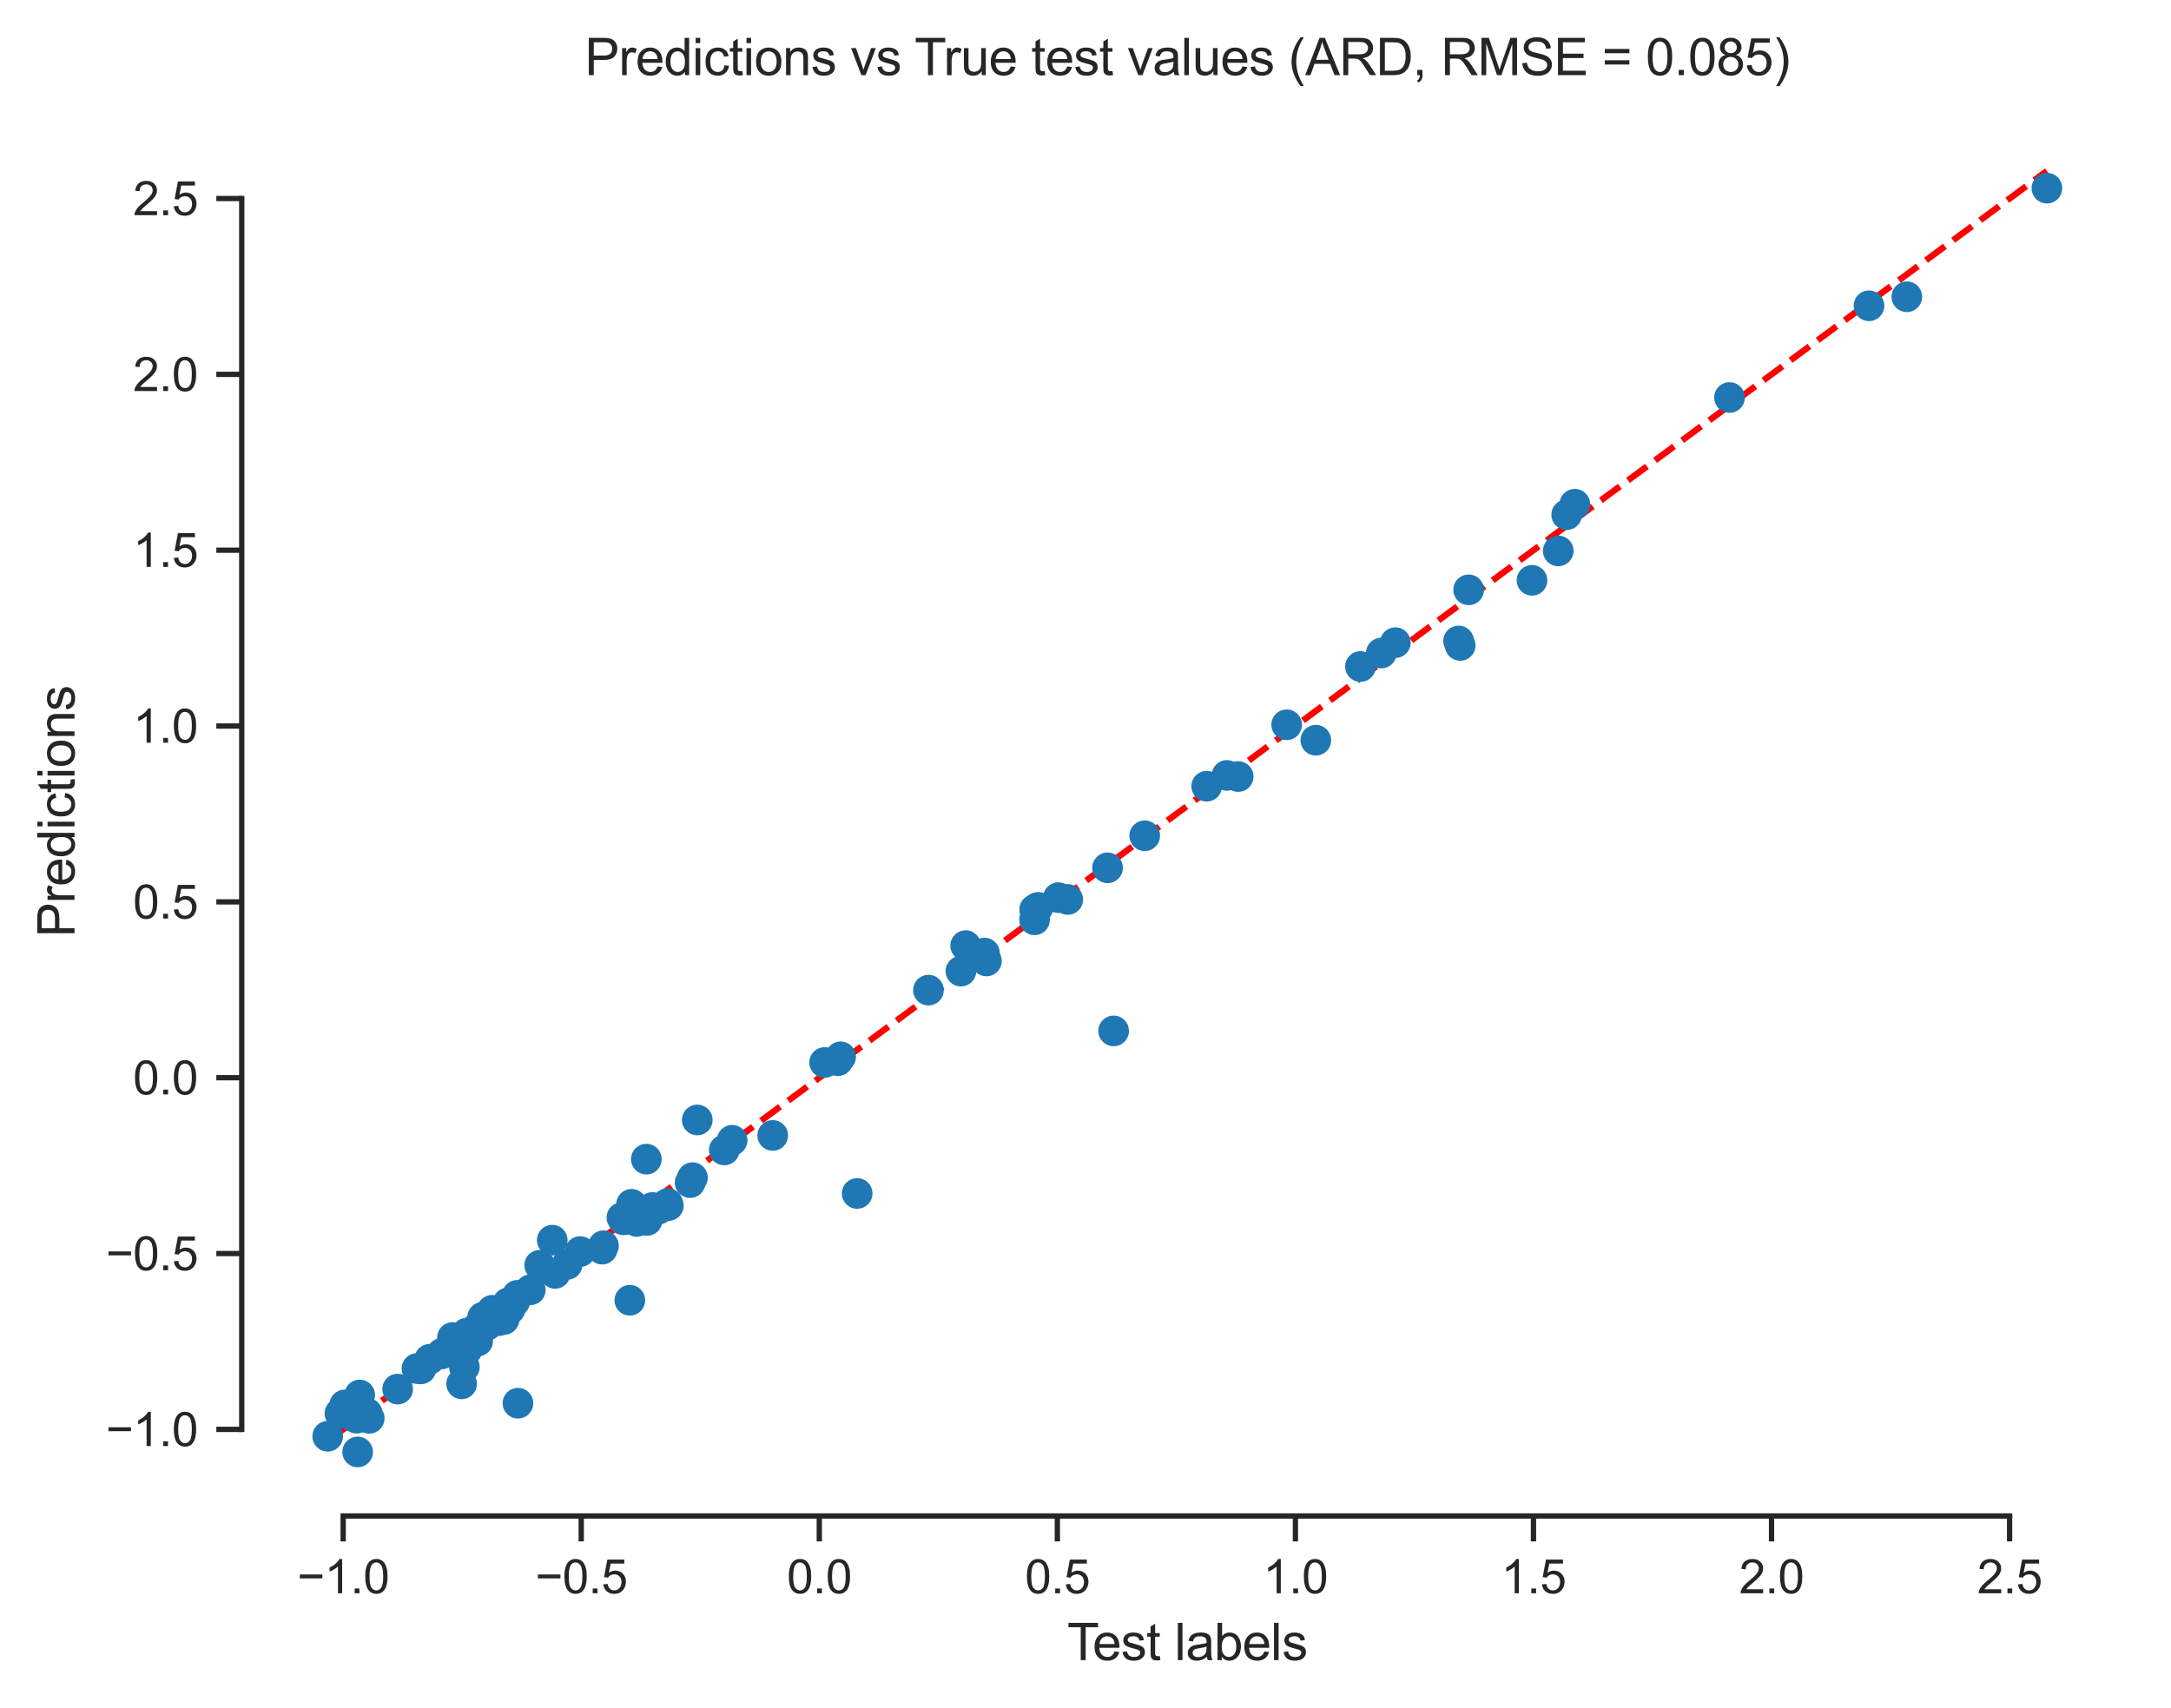 <?xml version="1.0" encoding="utf-8" standalone="no"?>
<!DOCTYPE svg PUBLIC "-//W3C//DTD SVG 1.1//EN"
  "http://www.w3.org/Graphics/SVG/1.1/DTD/svg11.dtd">
<svg xmlns:xlink="http://www.w3.org/1999/xlink" width="409.971pt" height="322.628pt" viewBox="0 0 409.971 322.628" xmlns="http://www.w3.org/2000/svg" version="1.1">
 <defs>
  <style type="text/css">*{stroke-linejoin: round; stroke-linecap: butt}</style>
 </defs>
 <g id="figure_1">
  <g id="patch_1">
   <path d="M 0 322.628 
L 409.971 322.628 
L 409.971 0 
L 0 0 
z
" style="fill: #ffffff"/>
  </g>
  <g id="axes_1">
   <g id="patch_2">
    <path d="M 45.651 286.3 
L 402.771 286.3 
L 402.771 20.189 
L 45.651 20.189 
z
" style="fill: #ffffff"/>
   </g>
   <g id="matplotlib.axis_1">
    <g id="xtick_1">
     <g id="line2d_1">
      <defs>
       <path id="m8c1dec5903" d="M 0 0 
L 0 4.8 
" style="stroke: #262626"/>
      </defs>
      <g>
       <use xlink:href="#m8c1dec5903" x="64.804" y="286.3" style="fill: #262626; stroke: #262626"/>
      </g>
     </g>
     <g id="text_1">
      <!-- −1.0 -->
      <g style="fill: #262626" transform="translate(56.118 300.899) scale(0.088 -0.088)">
       <defs>
        <path id="ArialMT-2212" d="M 3381 1997 
L 356 1997 
L 356 2522 
L 3381 2522 
L 3381 1997 
z
" transform="scale(0.016)"/>
        <path id="ArialMT-31" d="M 2384 0 
L 1822 0 
L 1822 3584 
Q 1619 3391 1289 3197 
Q 959 3003 697 2906 
L 697 3450 
Q 1169 3672 1522 3987 
Q 1875 4303 2022 4600 
L 2384 4600 
L 2384 0 
z
" transform="scale(0.016)"/>
        <path id="ArialMT-2e" d="M 581 0 
L 581 641 
L 1222 641 
L 1222 0 
L 581 0 
z
" transform="scale(0.016)"/>
        <path id="ArialMT-30" d="M 266 2259 
Q 266 3072 433 3567 
Q 600 4063 929 4331 
Q 1259 4600 1759 4600 
Q 2128 4600 2406 4451 
Q 2684 4303 2865 4023 
Q 3047 3744 3150 3342 
Q 3253 2941 3253 2259 
Q 3253 1453 3087 958 
Q 2922 463 2592 192 
Q 2263 -78 1759 -78 
Q 1097 -78 719 397 
Q 266 969 266 2259 
z
M 844 2259 
Q 844 1131 1108 757 
Q 1372 384 1759 384 
Q 2147 384 2411 759 
Q 2675 1134 2675 2259 
Q 2675 3391 2411 3762 
Q 2147 4134 1753 4134 
Q 1366 4134 1134 3806 
Q 844 3388 844 2259 
z
" transform="scale(0.016)"/>
       </defs>
       <use xlink:href="#ArialMT-2212"/>
       <use xlink:href="#ArialMT-31" x="58.398"/>
       <use xlink:href="#ArialMT-2e" x="114.014"/>
       <use xlink:href="#ArialMT-30" x="141.797"/>
      </g>
     </g>
    </g>
    <g id="xtick_2">
     <g id="line2d_2">
      <g>
       <use xlink:href="#m8c1dec5903" x="109.759" y="286.3" style="fill: #262626; stroke: #262626"/>
      </g>
     </g>
     <g id="text_2">
      <!-- −0.5 -->
      <g style="fill: #262626" transform="translate(101.073 300.899) scale(0.088 -0.088)">
       <defs>
        <path id="ArialMT-35" d="M 266 1200 
L 856 1250 
Q 922 819 1161 601 
Q 1400 384 1738 384 
Q 2144 384 2425 690 
Q 2706 997 2706 1503 
Q 2706 1984 2436 2262 
Q 2166 2541 1728 2541 
Q 1456 2541 1237 2417 
Q 1019 2294 894 2097 
L 366 2166 
L 809 4519 
L 3088 4519 
L 3088 3981 
L 1259 3981 
L 1013 2750 
Q 1425 3038 1878 3038 
Q 2478 3038 2890 2622 
Q 3303 2206 3303 1553 
Q 3303 931 2941 478 
Q 2500 -78 1738 -78 
Q 1113 -78 717 272 
Q 322 622 266 1200 
z
" transform="scale(0.016)"/>
       </defs>
       <use xlink:href="#ArialMT-2212"/>
       <use xlink:href="#ArialMT-30" x="58.398"/>
       <use xlink:href="#ArialMT-2e" x="114.014"/>
       <use xlink:href="#ArialMT-35" x="141.797"/>
      </g>
     </g>
    </g>
    <g id="xtick_3">
     <g id="line2d_3">
      <g>
       <use xlink:href="#m8c1dec5903" x="154.714" y="286.3" style="fill: #262626; stroke: #262626"/>
      </g>
     </g>
     <g id="text_3">
      <!-- 0.0 -->
      <g style="fill: #262626" transform="translate(148.598 300.899) scale(0.088 -0.088)">
       <use xlink:href="#ArialMT-30"/>
       <use xlink:href="#ArialMT-2e" x="55.615"/>
       <use xlink:href="#ArialMT-30" x="83.398"/>
      </g>
     </g>
    </g>
    <g id="xtick_4">
     <g id="line2d_4">
      <g>
       <use xlink:href="#m8c1dec5903" x="199.67" y="286.3" style="fill: #262626; stroke: #262626"/>
      </g>
     </g>
     <g id="text_4">
      <!-- 0.5 -->
      <g style="fill: #262626" transform="translate(193.554 300.899) scale(0.088 -0.088)">
       <use xlink:href="#ArialMT-30"/>
       <use xlink:href="#ArialMT-2e" x="55.615"/>
       <use xlink:href="#ArialMT-35" x="83.398"/>
      </g>
     </g>
    </g>
    <g id="xtick_5">
     <g id="line2d_5">
      <g>
       <use xlink:href="#m8c1dec5903" x="244.625" y="286.3" style="fill: #262626; stroke: #262626"/>
      </g>
     </g>
     <g id="text_5">
      <!-- 1.0 -->
      <g style="fill: #262626" transform="translate(238.509 300.899) scale(0.088 -0.088)">
       <use xlink:href="#ArialMT-31"/>
       <use xlink:href="#ArialMT-2e" x="55.615"/>
       <use xlink:href="#ArialMT-30" x="83.398"/>
      </g>
     </g>
    </g>
    <g id="xtick_6">
     <g id="line2d_6">
      <g>
       <use xlink:href="#m8c1dec5903" x="289.58" y="286.3" style="fill: #262626; stroke: #262626"/>
      </g>
     </g>
     <g id="text_6">
      <!-- 1.5 -->
      <g style="fill: #262626" transform="translate(283.464 300.899) scale(0.088 -0.088)">
       <use xlink:href="#ArialMT-31"/>
       <use xlink:href="#ArialMT-2e" x="55.615"/>
       <use xlink:href="#ArialMT-35" x="83.398"/>
      </g>
     </g>
    </g>
    <g id="xtick_7">
     <g id="line2d_7">
      <g>
       <use xlink:href="#m8c1dec5903" x="334.535" y="286.3" style="fill: #262626; stroke: #262626"/>
      </g>
     </g>
     <g id="text_7">
      <!-- 2.0 -->
      <g style="fill: #262626" transform="translate(328.419 300.899) scale(0.088 -0.088)">
       <defs>
        <path id="ArialMT-32" d="M 3222 541 
L 3222 0 
L 194 0 
Q 188 203 259 391 
Q 375 700 629 1000 
Q 884 1300 1366 1694 
Q 2113 2306 2375 2664 
Q 2638 3022 2638 3341 
Q 2638 3675 2398 3904 
Q 2159 4134 1775 4134 
Q 1369 4134 1125 3890 
Q 881 3647 878 3216 
L 300 3275 
Q 359 3922 746 4261 
Q 1134 4600 1788 4600 
Q 2447 4600 2831 4234 
Q 3216 3869 3216 3328 
Q 3216 3053 3103 2787 
Q 2991 2522 2730 2228 
Q 2469 1934 1863 1422 
Q 1356 997 1212 845 
Q 1069 694 975 541 
L 3222 541 
z
" transform="scale(0.016)"/>
       </defs>
       <use xlink:href="#ArialMT-32"/>
       <use xlink:href="#ArialMT-2e" x="55.615"/>
       <use xlink:href="#ArialMT-30" x="83.398"/>
      </g>
     </g>
    </g>
    <g id="xtick_8">
     <g id="line2d_8">
      <g>
       <use xlink:href="#m8c1dec5903" x="379.491" y="286.3" style="fill: #262626; stroke: #262626"/>
      </g>
     </g>
     <g id="text_8">
      <!-- 2.5 -->
      <g style="fill: #262626" transform="translate(373.375 300.899) scale(0.088 -0.088)">
       <use xlink:href="#ArialMT-32"/>
       <use xlink:href="#ArialMT-2e" x="55.615"/>
       <use xlink:href="#ArialMT-35" x="83.398"/>
      </g>
     </g>
    </g>
    <g id="text_9">
     <!-- Test labels -->
     <g style="fill: #262626" transform="translate(201.536 313.52) scale(0.096 -0.096)">
      <defs>
       <path id="ArialMT-54" d="M 1659 0 
L 1659 4041 
L 150 4041 
L 150 4581 
L 3781 4581 
L 3781 4041 
L 2266 4041 
L 2266 0 
L 1659 0 
z
" transform="scale(0.016)"/>
       <path id="ArialMT-65" d="M 2694 1069 
L 3275 997 
Q 3138 488 2766 206 
Q 2394 -75 1816 -75 
Q 1088 -75 661 373 
Q 234 822 234 1631 
Q 234 2469 665 2931 
Q 1097 3394 1784 3394 
Q 2450 3394 2872 2941 
Q 3294 2488 3294 1666 
Q 3294 1616 3291 1516 
L 816 1516 
Q 847 969 1125 678 
Q 1403 388 1819 388 
Q 2128 388 2347 550 
Q 2566 713 2694 1069 
z
M 847 1978 
L 2700 1978 
Q 2663 2397 2488 2606 
Q 2219 2931 1791 2931 
Q 1403 2931 1139 2672 
Q 875 2413 847 1978 
z
" transform="scale(0.016)"/>
       <path id="ArialMT-73" d="M 197 991 
L 753 1078 
Q 800 744 1014 566 
Q 1228 388 1613 388 
Q 2000 388 2187 545 
Q 2375 703 2375 916 
Q 2375 1106 2209 1216 
Q 2094 1291 1634 1406 
Q 1016 1563 777 1677 
Q 538 1791 414 1992 
Q 291 2194 291 2438 
Q 291 2659 392 2848 
Q 494 3038 669 3163 
Q 800 3259 1026 3326 
Q 1253 3394 1513 3394 
Q 1903 3394 2198 3281 
Q 2494 3169 2634 2976 
Q 2775 2784 2828 2463 
L 2278 2388 
Q 2241 2644 2061 2787 
Q 1881 2931 1553 2931 
Q 1166 2931 1000 2803 
Q 834 2675 834 2503 
Q 834 2394 903 2306 
Q 972 2216 1119 2156 
Q 1203 2125 1616 2013 
Q 2213 1853 2448 1751 
Q 2684 1650 2818 1456 
Q 2953 1263 2953 975 
Q 2953 694 2789 445 
Q 2625 197 2315 61 
Q 2006 -75 1616 -75 
Q 969 -75 630 194 
Q 291 463 197 991 
z
" transform="scale(0.016)"/>
       <path id="ArialMT-74" d="M 1650 503 
L 1731 6 
Q 1494 -44 1306 -44 
Q 1000 -44 831 53 
Q 663 150 594 308 
Q 525 466 525 972 
L 525 2881 
L 113 2881 
L 113 3319 
L 525 3319 
L 525 4141 
L 1084 4478 
L 1084 3319 
L 1650 3319 
L 1650 2881 
L 1084 2881 
L 1084 941 
Q 1084 700 1114 631 
Q 1144 563 1211 522 
Q 1278 481 1403 481 
Q 1497 481 1650 503 
z
" transform="scale(0.016)"/>
       <path id="ArialMT-20" transform="scale(0.016)"/>
       <path id="ArialMT-6c" d="M 409 0 
L 409 4581 
L 972 4581 
L 972 0 
L 409 0 
z
" transform="scale(0.016)"/>
       <path id="ArialMT-61" d="M 2588 409 
Q 2275 144 1986 34 
Q 1697 -75 1366 -75 
Q 819 -75 525 192 
Q 231 459 231 875 
Q 231 1119 342 1320 
Q 453 1522 633 1644 
Q 813 1766 1038 1828 
Q 1203 1872 1538 1913 
Q 2219 1994 2541 2106 
Q 2544 2222 2544 2253 
Q 2544 2597 2384 2738 
Q 2169 2928 1744 2928 
Q 1347 2928 1158 2789 
Q 969 2650 878 2297 
L 328 2372 
Q 403 2725 575 2942 
Q 747 3159 1072 3276 
Q 1397 3394 1825 3394 
Q 2250 3394 2515 3294 
Q 2781 3194 2906 3042 
Q 3031 2891 3081 2659 
Q 3109 2516 3109 2141 
L 3109 1391 
Q 3109 606 3145 398 
Q 3181 191 3288 0 
L 2700 0 
Q 2613 175 2588 409 
z
M 2541 1666 
Q 2234 1541 1622 1453 
Q 1275 1403 1131 1340 
Q 988 1278 909 1158 
Q 831 1038 831 891 
Q 831 666 1001 516 
Q 1172 366 1500 366 
Q 1825 366 2078 508 
Q 2331 650 2450 897 
Q 2541 1088 2541 1459 
L 2541 1666 
z
" transform="scale(0.016)"/>
       <path id="ArialMT-62" d="M 941 0 
L 419 0 
L 419 4581 
L 981 4581 
L 981 2947 
Q 1338 3394 1891 3394 
Q 2197 3394 2470 3270 
Q 2744 3147 2920 2923 
Q 3097 2700 3197 2384 
Q 3297 2069 3297 1709 
Q 3297 856 2875 390 
Q 2453 -75 1863 -75 
Q 1275 -75 941 416 
L 941 0 
z
M 934 1684 
Q 934 1088 1097 822 
Q 1363 388 1816 388 
Q 2184 388 2453 708 
Q 2722 1028 2722 1663 
Q 2722 2313 2464 2622 
Q 2206 2931 1841 2931 
Q 1472 2931 1203 2611 
Q 934 2291 934 1684 
z
" transform="scale(0.016)"/>
      </defs>
      <use xlink:href="#ArialMT-54"/>
      <use xlink:href="#ArialMT-65" x="49.959"/>
      <use xlink:href="#ArialMT-73" x="105.574"/>
      <use xlink:href="#ArialMT-74" x="155.574"/>
      <use xlink:href="#ArialMT-20" x="183.357"/>
      <use xlink:href="#ArialMT-6c" x="211.141"/>
      <use xlink:href="#ArialMT-61" x="233.357"/>
      <use xlink:href="#ArialMT-62" x="288.973"/>
      <use xlink:href="#ArialMT-65" x="344.588"/>
      <use xlink:href="#ArialMT-6c" x="400.203"/>
      <use xlink:href="#ArialMT-73" x="422.42"/>
     </g>
    </g>
   </g>
   <g id="matplotlib.axis_2">
    <g id="ytick_1">
     <g id="line2d_9">
      <defs>
       <path id="ma1c375b3af" d="M 0 0 
L -4.8 0 
" style="stroke: #262626"/>
      </defs>
      <g>
       <use xlink:href="#ma1c375b3af" x="45.651" y="269.949" style="fill: #262626; stroke: #262626"/>
      </g>
     </g>
     <g id="text_10">
      <!-- −1.0 -->
      <g style="fill: #262626" transform="translate(19.98 273.099) scale(0.088 -0.088)">
       <use xlink:href="#ArialMT-2212"/>
       <use xlink:href="#ArialMT-31" x="58.398"/>
       <use xlink:href="#ArialMT-2e" x="114.014"/>
       <use xlink:href="#ArialMT-30" x="141.797"/>
      </g>
     </g>
    </g>
    <g id="ytick_2">
     <g id="line2d_10">
      <g>
       <use xlink:href="#ma1c375b3af" x="45.651" y="236.741" style="fill: #262626; stroke: #262626"/>
      </g>
     </g>
     <g id="text_11">
      <!-- −0.5 -->
      <g style="fill: #262626" transform="translate(19.98 239.89) scale(0.088 -0.088)">
       <use xlink:href="#ArialMT-2212"/>
       <use xlink:href="#ArialMT-30" x="58.398"/>
       <use xlink:href="#ArialMT-2e" x="114.014"/>
       <use xlink:href="#ArialMT-35" x="141.797"/>
      </g>
     </g>
    </g>
    <g id="ytick_3">
     <g id="line2d_11">
      <g>
       <use xlink:href="#ma1c375b3af" x="45.651" y="203.532" style="fill: #262626; stroke: #262626"/>
      </g>
     </g>
     <g id="text_12">
      <!-- 0.0 -->
      <g style="fill: #262626" transform="translate(25.119 206.682) scale(0.088 -0.088)">
       <use xlink:href="#ArialMT-30"/>
       <use xlink:href="#ArialMT-2e" x="55.615"/>
       <use xlink:href="#ArialMT-30" x="83.398"/>
      </g>
     </g>
    </g>
    <g id="ytick_4">
     <g id="line2d_12">
      <g>
       <use xlink:href="#ma1c375b3af" x="45.651" y="170.324" style="fill: #262626; stroke: #262626"/>
      </g>
     </g>
     <g id="text_13">
      <!-- 0.5 -->
      <g style="fill: #262626" transform="translate(25.119 173.474) scale(0.088 -0.088)">
       <use xlink:href="#ArialMT-30"/>
       <use xlink:href="#ArialMT-2e" x="55.615"/>
       <use xlink:href="#ArialMT-35" x="83.398"/>
      </g>
     </g>
    </g>
    <g id="ytick_5">
     <g id="line2d_13">
      <g>
       <use xlink:href="#ma1c375b3af" x="45.651" y="137.116" style="fill: #262626; stroke: #262626"/>
      </g>
     </g>
     <g id="text_14">
      <!-- 1.0 -->
      <g style="fill: #262626" transform="translate(25.119 140.265) scale(0.088 -0.088)">
       <use xlink:href="#ArialMT-31"/>
       <use xlink:href="#ArialMT-2e" x="55.615"/>
       <use xlink:href="#ArialMT-30" x="83.398"/>
      </g>
     </g>
    </g>
    <g id="ytick_6">
     <g id="line2d_14">
      <g>
       <use xlink:href="#ma1c375b3af" x="45.651" y="103.907" style="fill: #262626; stroke: #262626"/>
      </g>
     </g>
     <g id="text_15">
      <!-- 1.5 -->
      <g style="fill: #262626" transform="translate(25.119 107.057) scale(0.088 -0.088)">
       <use xlink:href="#ArialMT-31"/>
       <use xlink:href="#ArialMT-2e" x="55.615"/>
       <use xlink:href="#ArialMT-35" x="83.398"/>
      </g>
     </g>
    </g>
    <g id="ytick_7">
     <g id="line2d_15">
      <g>
       <use xlink:href="#ma1c375b3af" x="45.651" y="70.699" style="fill: #262626; stroke: #262626"/>
      </g>
     </g>
     <g id="text_16">
      <!-- 2.0 -->
      <g style="fill: #262626" transform="translate(25.119 73.848) scale(0.088 -0.088)">
       <use xlink:href="#ArialMT-32"/>
       <use xlink:href="#ArialMT-2e" x="55.615"/>
       <use xlink:href="#ArialMT-30" x="83.398"/>
      </g>
     </g>
    </g>
    <g id="ytick_8">
     <g id="line2d_16">
      <g>
       <use xlink:href="#ma1c375b3af" x="45.651" y="37.491" style="fill: #262626; stroke: #262626"/>
      </g>
     </g>
     <g id="text_17">
      <!-- 2.5 -->
      <g style="fill: #262626" transform="translate(25.119 40.64) scale(0.088 -0.088)">
       <use xlink:href="#ArialMT-32"/>
       <use xlink:href="#ArialMT-2e" x="55.615"/>
       <use xlink:href="#ArialMT-35" x="83.398"/>
      </g>
     </g>
    </g>
    <g id="text_18">
     <!-- Predictions -->
     <g style="fill: #262626" transform="translate(14.072 176.988) rotate(-90) scale(0.096 -0.096)">
      <defs>
       <path id="ArialMT-50" d="M 494 0 
L 494 4581 
L 2222 4581 
Q 2678 4581 2919 4538 
Q 3256 4481 3484 4323 
Q 3713 4166 3852 3881 
Q 3991 3597 3991 3256 
Q 3991 2672 3619 2267 
Q 3247 1863 2275 1863 
L 1100 1863 
L 1100 0 
L 494 0 
z
M 1100 2403 
L 2284 2403 
Q 2872 2403 3119 2622 
Q 3366 2841 3366 3238 
Q 3366 3525 3220 3729 
Q 3075 3934 2838 4000 
Q 2684 4041 2272 4041 
L 1100 4041 
L 1100 2403 
z
" transform="scale(0.016)"/>
       <path id="ArialMT-72" d="M 416 0 
L 416 3319 
L 922 3319 
L 922 2816 
Q 1116 3169 1280 3281 
Q 1444 3394 1641 3394 
Q 1925 3394 2219 3213 
L 2025 2691 
Q 1819 2813 1613 2813 
Q 1428 2813 1281 2702 
Q 1134 2591 1072 2394 
Q 978 2094 978 1738 
L 978 0 
L 416 0 
z
" transform="scale(0.016)"/>
       <path id="ArialMT-64" d="M 2575 0 
L 2575 419 
Q 2259 -75 1647 -75 
Q 1250 -75 917 144 
Q 584 363 401 755 
Q 219 1147 219 1656 
Q 219 2153 384 2558 
Q 550 2963 881 3178 
Q 1213 3394 1622 3394 
Q 1922 3394 2156 3267 
Q 2391 3141 2538 2938 
L 2538 4581 
L 3097 4581 
L 3097 0 
L 2575 0 
z
M 797 1656 
Q 797 1019 1065 703 
Q 1334 388 1700 388 
Q 2069 388 2326 689 
Q 2584 991 2584 1609 
Q 2584 2291 2321 2609 
Q 2059 2928 1675 2928 
Q 1300 2928 1048 2622 
Q 797 2316 797 1656 
z
" transform="scale(0.016)"/>
       <path id="ArialMT-69" d="M 425 3934 
L 425 4581 
L 988 4581 
L 988 3934 
L 425 3934 
z
M 425 0 
L 425 3319 
L 988 3319 
L 988 0 
L 425 0 
z
" transform="scale(0.016)"/>
       <path id="ArialMT-63" d="M 2588 1216 
L 3141 1144 
Q 3050 572 2676 248 
Q 2303 -75 1759 -75 
Q 1078 -75 664 370 
Q 250 816 250 1647 
Q 250 2184 428 2587 
Q 606 2991 970 3192 
Q 1334 3394 1763 3394 
Q 2303 3394 2647 3120 
Q 2991 2847 3088 2344 
L 2541 2259 
Q 2463 2594 2264 2762 
Q 2066 2931 1784 2931 
Q 1359 2931 1093 2626 
Q 828 2322 828 1663 
Q 828 994 1084 691 
Q 1341 388 1753 388 
Q 2084 388 2306 591 
Q 2528 794 2588 1216 
z
" transform="scale(0.016)"/>
       <path id="ArialMT-6f" d="M 213 1659 
Q 213 2581 725 3025 
Q 1153 3394 1769 3394 
Q 2453 3394 2887 2945 
Q 3322 2497 3322 1706 
Q 3322 1066 3130 698 
Q 2938 331 2570 128 
Q 2203 -75 1769 -75 
Q 1072 -75 642 372 
Q 213 819 213 1659 
z
M 791 1659 
Q 791 1022 1069 705 
Q 1347 388 1769 388 
Q 2188 388 2466 706 
Q 2744 1025 2744 1678 
Q 2744 2294 2464 2611 
Q 2184 2928 1769 2928 
Q 1347 2928 1069 2612 
Q 791 2297 791 1659 
z
" transform="scale(0.016)"/>
       <path id="ArialMT-6e" d="M 422 0 
L 422 3319 
L 928 3319 
L 928 2847 
Q 1294 3394 1984 3394 
Q 2284 3394 2536 3286 
Q 2788 3178 2913 3003 
Q 3038 2828 3088 2588 
Q 3119 2431 3119 2041 
L 3119 0 
L 2556 0 
L 2556 2019 
Q 2556 2363 2490 2533 
Q 2425 2703 2258 2804 
Q 2091 2906 1866 2906 
Q 1506 2906 1245 2678 
Q 984 2450 984 1813 
L 984 0 
L 422 0 
z
" transform="scale(0.016)"/>
      </defs>
      <use xlink:href="#ArialMT-50"/>
      <use xlink:href="#ArialMT-72" x="66.699"/>
      <use xlink:href="#ArialMT-65" x="100"/>
      <use xlink:href="#ArialMT-64" x="155.615"/>
      <use xlink:href="#ArialMT-69" x="211.23"/>
      <use xlink:href="#ArialMT-63" x="233.447"/>
      <use xlink:href="#ArialMT-74" x="283.447"/>
      <use xlink:href="#ArialMT-69" x="311.23"/>
      <use xlink:href="#ArialMT-6f" x="333.447"/>
      <use xlink:href="#ArialMT-6e" x="389.062"/>
      <use xlink:href="#ArialMT-73" x="444.678"/>
     </g>
    </g>
   </g>
   <g id="line2d_17">
    <path d="M 61.884 272.106 
L 65.163 269.683 
L 68.443 267.261 
L 71.722 264.839 
L 75.001 262.416 
L 78.281 259.994 
L 81.56 257.571 
L 84.839 255.149 
L 88.119 252.726 
L 91.398 250.304 
L 94.677 247.881 
L 97.957 245.459 
L 101.236 243.037 
L 104.515 240.614 
L 107.795 238.192 
L 111.074 235.769 
L 114.353 233.347 
L 117.633 230.924 
L 120.912 228.502 
L 124.191 226.08 
L 127.471 223.657 
L 130.75 221.235 
L 134.029 218.812 
L 137.309 216.39 
L 140.588 213.967 
L 143.867 211.545 
L 147.147 209.122 
L 150.426 206.7 
L 153.705 204.278 
L 156.985 201.855 
L 160.264 199.433 
L 163.543 197.01 
L 166.823 194.588 
L 170.102 192.165 
L 173.381 189.743 
L 176.661 187.321 
L 179.94 184.898 
L 183.22 182.476 
L 186.499 180.053 
L 189.778 177.631 
L 193.058 175.208 
L 196.337 172.786 
L 199.616 170.363 
L 202.896 167.941 
L 206.175 165.519 
L 209.454 163.096 
L 212.734 160.674 
L 216.013 158.251 
L 219.292 155.829 
L 222.572 153.406 
L 225.851 150.984 
L 229.13 148.562 
L 232.41 146.139 
L 235.689 143.717 
L 238.968 141.294 
L 242.248 138.872 
L 245.527 136.449 
L 248.806 134.027 
L 252.086 131.604 
L 255.365 129.182 
L 258.644 126.76 
L 261.924 124.337 
L 265.203 121.915 
L 268.482 119.492 
L 271.762 117.07 
L 275.041 114.647 
L 278.32 112.225 
L 281.6 109.803 
L 284.879 107.38 
L 288.158 104.958 
L 291.438 102.535 
L 294.717 100.113 
L 297.996 97.69 
L 301.276 95.268 
L 304.555 92.845 
L 307.834 90.423 
L 311.114 88.001 
L 314.393 85.578 
L 317.672 83.156 
L 320.952 80.733 
L 324.231 78.311 
L 327.51 75.888 
L 330.79 73.466 
L 334.069 71.044 
L 337.348 68.621 
L 340.628 66.199 
L 343.907 63.776 
L 347.186 61.354 
L 350.466 58.931 
L 353.745 56.509 
L 357.024 54.086 
L 360.304 51.664 
L 363.583 49.242 
L 366.862 46.819 
L 370.142 44.397 
L 373.421 41.974 
L 376.701 39.552 
L 379.98 37.129 
L 383.259 34.707 
L 386.539 32.285 
" clip-path="url(#p99f0a7f8ff)" style="fill: none; stroke-dasharray: 4.44,1.92; stroke-dashoffset: 0; stroke: #ff0000; stroke-width: 1.2"/>
   </g>
   <g id="line2d_18">
    <defs>
     <path id="m4a843bb1bd" d="M 0 2.4 
C 0.636 2.4 1.247 2.147 1.697 1.697 
C 2.147 1.247 2.4 0.636 2.4 0 
C 2.4 -0.636 2.147 -1.247 1.697 -1.697 
C 1.247 -2.147 0.636 -2.4 0 -2.4 
C -0.636 -2.4 -1.247 -2.147 -1.697 -1.697 
C -2.147 -1.247 -2.4 -0.636 -2.4 0 
C -2.4 0.636 -2.147 1.247 -1.697 1.697 
C -1.247 2.147 -0.636 2.4 0 2.4 
z
" style="stroke: #1f77b4"/>
    </defs>
    <g clip-path="url(#p99f0a7f8ff)">
     <use xlink:href="#m4a843bb1bd" x="85.944" y="255.584" style="fill: #1f77b4; stroke: #1f77b4"/>
     <use xlink:href="#m4a843bb1bd" x="275.747" y="121.895" style="fill: #1f77b4; stroke: #1f77b4"/>
     <use xlink:href="#m4a843bb1bd" x="181.46" y="183.398" style="fill: #1f77b4; stroke: #1f77b4"/>
     <use xlink:href="#m4a843bb1bd" x="67.893" y="266.906" style="fill: #1f77b4; stroke: #1f77b4"/>
     <use xlink:href="#m4a843bb1bd" x="130.32" y="223.344" style="fill: #1f77b4; stroke: #1f77b4"/>
     <use xlink:href="#m4a843bb1bd" x="88.15" y="251.765" style="fill: #1f77b4; stroke: #1f77b4"/>
     <use xlink:href="#m4a843bb1bd" x="195.391" y="171.766" style="fill: #1f77b4; stroke: #1f77b4"/>
     <use xlink:href="#m4a843bb1bd" x="263.501" y="121.368" style="fill: #1f77b4; stroke: #1f77b4"/>
     <use xlink:href="#m4a843bb1bd" x="90.161" y="250.689" style="fill: #1f77b4; stroke: #1f77b4"/>
     <use xlink:href="#m4a843bb1bd" x="96.264" y="247.288" style="fill: #1f77b4; stroke: #1f77b4"/>
     <use xlink:href="#m4a843bb1bd" x="122.057" y="218.913" style="fill: #1f77b4; stroke: #1f77b4"/>
     <use xlink:href="#m4a843bb1bd" x="66.699" y="267.53" style="fill: #1f77b4; stroke: #1f77b4"/>
     <use xlink:href="#m4a843bb1bd" x="295.851" y="97.199" style="fill: #1f77b4; stroke: #1f77b4"/>
     <use xlink:href="#m4a843bb1bd" x="107.11" y="238.789" style="fill: #1f77b4; stroke: #1f77b4"/>
     <use xlink:href="#m4a843bb1bd" x="161.868" y="225.389" style="fill: #1f77b4; stroke: #1f77b4"/>
     <use xlink:href="#m4a843bb1bd" x="95.94" y="246.045" style="fill: #1f77b4; stroke: #1f77b4"/>
     <use xlink:href="#m4a843bb1bd" x="201.63" y="169.867" style="fill: #1f77b4; stroke: #1f77b4"/>
     <use xlink:href="#m4a843bb1bd" x="352.939" y="57.748" style="fill: #1f77b4; stroke: #1f77b4"/>
     <use xlink:href="#m4a843bb1bd" x="83.335" y="255.717" style="fill: #1f77b4; stroke: #1f77b4"/>
     <use xlink:href="#m4a843bb1bd" x="113.704" y="235.907" style="fill: #1f77b4; stroke: #1f77b4"/>
     <use xlink:href="#m4a843bb1bd" x="69.725" y="267.854" style="fill: #1f77b4; stroke: #1f77b4"/>
     <use xlink:href="#m4a843bb1bd" x="67.925" y="263.456" style="fill: #1f77b4; stroke: #1f77b4"/>
     <use xlink:href="#m4a843bb1bd" x="96.536" y="246.726" style="fill: #1f77b4; stroke: #1f77b4"/>
     <use xlink:href="#m4a843bb1bd" x="100.143" y="243.589" style="fill: #1f77b4; stroke: #1f77b4"/>
     <use xlink:href="#m4a843bb1bd" x="104.832" y="240.487" style="fill: #1f77b4; stroke: #1f77b4"/>
     <use xlink:href="#m4a843bb1bd" x="227.871" y="148.479" style="fill: #1f77b4; stroke: #1f77b4"/>
     <use xlink:href="#m4a843bb1bd" x="158.211" y="200.319" style="fill: #1f77b4; stroke: #1f77b4"/>
     <use xlink:href="#m4a843bb1bd" x="97.81" y="265.006" style="fill: #1f77b4; stroke: #1f77b4"/>
     <use xlink:href="#m4a843bb1bd" x="297.388" y="95.229" style="fill: #1f77b4; stroke: #1f77b4"/>
     <use xlink:href="#m4a843bb1bd" x="145.92" y="214.434" style="fill: #1f77b4; stroke: #1f77b4"/>
     <use xlink:href="#m4a843bb1bd" x="175.328" y="186.994" style="fill: #1f77b4; stroke: #1f77b4"/>
     <use xlink:href="#m4a843bb1bd" x="294.258" y="104.042" style="fill: #1f77b4; stroke: #1f77b4"/>
     <use xlink:href="#m4a843bb1bd" x="117.739" y="230.381" style="fill: #1f77b4; stroke: #1f77b4"/>
     <use xlink:href="#m4a843bb1bd" x="96.254" y="247.002" style="fill: #1f77b4; stroke: #1f77b4"/>
     <use xlink:href="#m4a843bb1bd" x="69.341" y="266.922" style="fill: #1f77b4; stroke: #1f77b4"/>
     <use xlink:href="#m4a843bb1bd" x="182.353" y="178.583" style="fill: #1f77b4; stroke: #1f77b4"/>
     <use xlink:href="#m4a843bb1bd" x="95.174" y="249.191" style="fill: #1f77b4; stroke: #1f77b4"/>
     <use xlink:href="#m4a843bb1bd" x="231.703" y="146.44" style="fill: #1f77b4; stroke: #1f77b4"/>
     <use xlink:href="#m4a843bb1bd" x="256.909" y="125.876" style="fill: #1f77b4; stroke: #1f77b4"/>
     <use xlink:href="#m4a843bb1bd" x="158.744" y="199.589" style="fill: #1f77b4; stroke: #1f77b4"/>
     <use xlink:href="#m4a843bb1bd" x="118.936" y="245.56" style="fill: #1f77b4; stroke: #1f77b4"/>
     <use xlink:href="#m4a843bb1bd" x="65.09" y="265.333" style="fill: #1f77b4; stroke: #1f77b4"/>
     <use xlink:href="#m4a843bb1bd" x="92.023" y="250.269" style="fill: #1f77b4; stroke: #1f77b4"/>
     <use xlink:href="#m4a843bb1bd" x="104.287" y="234.212" style="fill: #1f77b4; stroke: #1f77b4"/>
     <use xlink:href="#m4a843bb1bd" x="61.884" y="271.243" style="fill: #1f77b4; stroke: #1f77b4"/>
     <use xlink:href="#m4a843bb1bd" x="199.864" y="169.53" style="fill: #1f77b4; stroke: #1f77b4"/>
     <use xlink:href="#m4a843bb1bd" x="93.159" y="249.343" style="fill: #1f77b4; stroke: #1f77b4"/>
     <use xlink:href="#m4a843bb1bd" x="196.028" y="171.359" style="fill: #1f77b4; stroke: #1f77b4"/>
     <use xlink:href="#m4a843bb1bd" x="79.476" y="258.523" style="fill: #1f77b4; stroke: #1f77b4"/>
     <use xlink:href="#m4a843bb1bd" x="126.067" y="227.284" style="fill: #1f77b4; stroke: #1f77b4"/>
     <use xlink:href="#m4a843bb1bd" x="123.188" y="228.038" style="fill: #1f77b4; stroke: #1f77b4"/>
     <use xlink:href="#m4a843bb1bd" x="138.261" y="215.35" style="fill: #1f77b4; stroke: #1f77b4"/>
     <use xlink:href="#m4a843bb1bd" x="92.926" y="247.46" style="fill: #1f77b4; stroke: #1f77b4"/>
     <use xlink:href="#m4a843bb1bd" x="124.36" y="228.355" style="fill: #1f77b4; stroke: #1f77b4"/>
     <use xlink:href="#m4a843bb1bd" x="101.916" y="238.947" style="fill: #1f77b4; stroke: #1f77b4"/>
     <use xlink:href="#m4a843bb1bd" x="67.361" y="267.826" style="fill: #1f77b4; stroke: #1f77b4"/>
     <use xlink:href="#m4a843bb1bd" x="260.847" y="123.33" style="fill: #1f77b4; stroke: #1f77b4"/>
     <use xlink:href="#m4a843bb1bd" x="186.275" y="181.485" style="fill: #1f77b4; stroke: #1f77b4"/>
     <use xlink:href="#m4a843bb1bd" x="210.299" y="194.689" style="fill: #1f77b4; stroke: #1f77b4"/>
     <use xlink:href="#m4a843bb1bd" x="216.169" y="157.835" style="fill: #1f77b4; stroke: #1f77b4"/>
     <use xlink:href="#m4a843bb1bd" x="97.689" y="244.63" style="fill: #1f77b4; stroke: #1f77b4"/>
     <use xlink:href="#m4a843bb1bd" x="81.142" y="256.706" style="fill: #1f77b4; stroke: #1f77b4"/>
     <use xlink:href="#m4a843bb1bd" x="94.258" y="249.404" style="fill: #1f77b4; stroke: #1f77b4"/>
     <use xlink:href="#m4a843bb1bd" x="87.17" y="261.342" style="fill: #1f77b4; stroke: #1f77b4"/>
     <use xlink:href="#m4a843bb1bd" x="109.563" y="236.365" style="fill: #1f77b4; stroke: #1f77b4"/>
     <use xlink:href="#m4a843bb1bd" x="209.151" y="163.892" style="fill: #1f77b4; stroke: #1f77b4"/>
     <use xlink:href="#m4a843bb1bd" x="360.084" y="56.042" style="fill: #1f77b4; stroke: #1f77b4"/>
     <use xlink:href="#m4a843bb1bd" x="122.189" y="230.479" style="fill: #1f77b4; stroke: #1f77b4"/>
     <use xlink:href="#m4a843bb1bd" x="126.217" y="227.681" style="fill: #1f77b4; stroke: #1f77b4"/>
     <use xlink:href="#m4a843bb1bd" x="88.196" y="254.907" style="fill: #1f77b4; stroke: #1f77b4"/>
     <use xlink:href="#m4a843bb1bd" x="130.766" y="222.404" style="fill: #1f77b4; stroke: #1f77b4"/>
     <use xlink:href="#m4a843bb1bd" x="248.482" y="139.796" style="fill: #1f77b4; stroke: #1f77b4"/>
     <use xlink:href="#m4a843bb1bd" x="289.302" y="109.596" style="fill: #1f77b4; stroke: #1f77b4"/>
     <use xlink:href="#m4a843bb1bd" x="90.207" y="253.269" style="fill: #1f77b4; stroke: #1f77b4"/>
     <use xlink:href="#m4a843bb1bd" x="120.229" y="230.673" style="fill: #1f77b4; stroke: #1f77b4"/>
     <use xlink:href="#m4a843bb1bd" x="195.367" y="173.706" style="fill: #1f77b4; stroke: #1f77b4"/>
     <use xlink:href="#m4a843bb1bd" x="83.588" y="255.511" style="fill: #1f77b4; stroke: #1f77b4"/>
     <use xlink:href="#m4a843bb1bd" x="67.539" y="274.204" style="fill: #1f77b4; stroke: #1f77b4"/>
     <use xlink:href="#m4a843bb1bd" x="64.192" y="266.922" style="fill: #1f77b4; stroke: #1f77b4"/>
     <use xlink:href="#m4a843bb1bd" x="386.539" y="35.534" style="fill: #1f77b4; stroke: #1f77b4"/>
     <use xlink:href="#m4a843bb1bd" x="131.671" y="211.511" style="fill: #1f77b4; stroke: #1f77b4"/>
     <use xlink:href="#m4a843bb1bd" x="92.614" y="249.564" style="fill: #1f77b4; stroke: #1f77b4"/>
     <use xlink:href="#m4a843bb1bd" x="233.822" y="146.655" style="fill: #1f77b4; stroke: #1f77b4"/>
     <use xlink:href="#m4a843bb1bd" x="87.692" y="258.149" style="fill: #1f77b4; stroke: #1f77b4"/>
     <use xlink:href="#m4a843bb1bd" x="97.229" y="245.741" style="fill: #1f77b4; stroke: #1f77b4"/>
     <use xlink:href="#m4a843bb1bd" x="136.772" y="217.178" style="fill: #1f77b4; stroke: #1f77b4"/>
     <use xlink:href="#m4a843bb1bd" x="78.74" y="258.454" style="fill: #1f77b4; stroke: #1f77b4"/>
     <use xlink:href="#m4a843bb1bd" x="119.261" y="227.44" style="fill: #1f77b4; stroke: #1f77b4"/>
     <use xlink:href="#m4a843bb1bd" x="275.44" y="121.052" style="fill: #1f77b4; stroke: #1f77b4"/>
     <use xlink:href="#m4a843bb1bd" x="93.916" y="248.702" style="fill: #1f77b4; stroke: #1f77b4"/>
     <use xlink:href="#m4a843bb1bd" x="75.095" y="262.333" style="fill: #1f77b4; stroke: #1f77b4"/>
     <use xlink:href="#m4a843bb1bd" x="326.602" y="75.074" style="fill: #1f77b4; stroke: #1f77b4"/>
     <use xlink:href="#m4a843bb1bd" x="242.974" y="136.878" style="fill: #1f77b4; stroke: #1f77b4"/>
     <use xlink:href="#m4a843bb1bd" x="277.337" y="111.392" style="fill: #1f77b4; stroke: #1f77b4"/>
     <use xlink:href="#m4a843bb1bd" x="155.72" y="200.655" style="fill: #1f77b4; stroke: #1f77b4"/>
     <use xlink:href="#m4a843bb1bd" x="117.437" y="229.944" style="fill: #1f77b4; stroke: #1f77b4"/>
     <use xlink:href="#m4a843bb1bd" x="91.153" y="248.769" style="fill: #1f77b4; stroke: #1f77b4"/>
     <use xlink:href="#m4a843bb1bd" x="185.905" y="179.993" style="fill: #1f77b4; stroke: #1f77b4"/>
     <use xlink:href="#m4a843bb1bd" x="85.447" y="252.596" style="fill: #1f77b4; stroke: #1f77b4"/>
     <use xlink:href="#m4a843bb1bd" x="113.959" y="235.27" style="fill: #1f77b4; stroke: #1f77b4"/>
    </g>
   </g>
   <g id="patch_3">
    <path d="M 45.651 269.949 
L 45.651 37.491 
" style="fill: none; stroke: #262626; stroke-linejoin: miter; stroke-linecap: square"/>
   </g>
   <g id="patch_4">
    <path d="M 64.804 286.3 
L 379.491 286.3 
" style="fill: none; stroke: #262626; stroke-linejoin: miter; stroke-linecap: square"/>
   </g>
   <g id="text_19">
    <!-- Predictions vs True test values (ARD, RMSE = 0.085) -->
    <g style="fill: #262626" transform="translate(110.438 14.188) scale(0.096 -0.096)">
     <defs>
      <path id="ArialMT-76" d="M 1344 0 
L 81 3319 
L 675 3319 
L 1388 1331 
Q 1503 1009 1600 663 
Q 1675 925 1809 1294 
L 2547 3319 
L 3125 3319 
L 1869 0 
L 1344 0 
z
" transform="scale(0.016)"/>
      <path id="ArialMT-75" d="M 2597 0 
L 2597 488 
Q 2209 -75 1544 -75 
Q 1250 -75 995 37 
Q 741 150 617 320 
Q 494 491 444 738 
Q 409 903 409 1263 
L 409 3319 
L 972 3319 
L 972 1478 
Q 972 1038 1006 884 
Q 1059 663 1231 536 
Q 1403 409 1656 409 
Q 1909 409 2131 539 
Q 2353 669 2445 892 
Q 2538 1116 2538 1541 
L 2538 3319 
L 3100 3319 
L 3100 0 
L 2597 0 
z
" transform="scale(0.016)"/>
      <path id="ArialMT-28" d="M 1497 -1347 
Q 1031 -759 709 28 
Q 388 816 388 1659 
Q 388 2403 628 3084 
Q 909 3875 1497 4659 
L 1900 4659 
Q 1522 4009 1400 3731 
Q 1209 3300 1100 2831 
Q 966 2247 966 1656 
Q 966 153 1900 -1347 
L 1497 -1347 
z
" transform="scale(0.016)"/>
      <path id="ArialMT-41" d="M -9 0 
L 1750 4581 
L 2403 4581 
L 4278 0 
L 3588 0 
L 3053 1388 
L 1138 1388 
L 634 0 
L -9 0 
z
M 1313 1881 
L 2866 1881 
L 2388 3150 
Q 2169 3728 2063 4100 
Q 1975 3659 1816 3225 
L 1313 1881 
z
" transform="scale(0.016)"/>
      <path id="ArialMT-52" d="M 503 0 
L 503 4581 
L 2534 4581 
Q 3147 4581 3465 4457 
Q 3784 4334 3975 4021 
Q 4166 3709 4166 3331 
Q 4166 2844 3850 2509 
Q 3534 2175 2875 2084 
Q 3116 1969 3241 1856 
Q 3506 1613 3744 1247 
L 4541 0 
L 3778 0 
L 3172 953 
Q 2906 1366 2734 1584 
Q 2563 1803 2427 1890 
Q 2291 1978 2150 2013 
Q 2047 2034 1813 2034 
L 1109 2034 
L 1109 0 
L 503 0 
z
M 1109 2559 
L 2413 2559 
Q 2828 2559 3062 2645 
Q 3297 2731 3419 2920 
Q 3541 3109 3541 3331 
Q 3541 3656 3305 3865 
Q 3069 4075 2559 4075 
L 1109 4075 
L 1109 2559 
z
" transform="scale(0.016)"/>
      <path id="ArialMT-44" d="M 494 0 
L 494 4581 
L 2072 4581 
Q 2606 4581 2888 4516 
Q 3281 4425 3559 4188 
Q 3922 3881 4101 3404 
Q 4281 2928 4281 2316 
Q 4281 1794 4159 1391 
Q 4038 988 3847 723 
Q 3656 459 3429 307 
Q 3203 156 2883 78 
Q 2563 0 2147 0 
L 494 0 
z
M 1100 541 
L 2078 541 
Q 2531 541 2789 625 
Q 3047 709 3200 863 
Q 3416 1078 3536 1442 
Q 3656 1806 3656 2325 
Q 3656 3044 3420 3430 
Q 3184 3816 2847 3947 
Q 2603 4041 2063 4041 
L 1100 4041 
L 1100 541 
z
" transform="scale(0.016)"/>
      <path id="ArialMT-2c" d="M 569 0 
L 569 641 
L 1209 641 
L 1209 0 
Q 1209 -353 1084 -570 
Q 959 -788 688 -906 
L 531 -666 
Q 709 -588 793 -436 
Q 878 -284 888 0 
L 569 0 
z
" transform="scale(0.016)"/>
      <path id="ArialMT-4d" d="M 475 0 
L 475 4581 
L 1388 4581 
L 2472 1338 
Q 2622 884 2691 659 
Q 2769 909 2934 1394 
L 4031 4581 
L 4847 4581 
L 4847 0 
L 4263 0 
L 4263 3834 
L 2931 0 
L 2384 0 
L 1059 3900 
L 1059 0 
L 475 0 
z
" transform="scale(0.016)"/>
      <path id="ArialMT-53" d="M 288 1472 
L 859 1522 
Q 900 1178 1048 958 
Q 1197 738 1509 602 
Q 1822 466 2213 466 
Q 2559 466 2825 569 
Q 3091 672 3220 851 
Q 3350 1031 3350 1244 
Q 3350 1459 3225 1620 
Q 3100 1781 2813 1891 
Q 2628 1963 1997 2114 
Q 1366 2266 1113 2400 
Q 784 2572 623 2826 
Q 463 3081 463 3397 
Q 463 3744 659 4045 
Q 856 4347 1234 4503 
Q 1613 4659 2075 4659 
Q 2584 4659 2973 4495 
Q 3363 4331 3572 4012 
Q 3781 3694 3797 3291 
L 3216 3247 
Q 3169 3681 2898 3903 
Q 2628 4125 2100 4125 
Q 1550 4125 1298 3923 
Q 1047 3722 1047 3438 
Q 1047 3191 1225 3031 
Q 1400 2872 2139 2705 
Q 2878 2538 3153 2413 
Q 3553 2228 3743 1945 
Q 3934 1663 3934 1294 
Q 3934 928 3725 604 
Q 3516 281 3123 101 
Q 2731 -78 2241 -78 
Q 1619 -78 1198 103 
Q 778 284 539 648 
Q 300 1013 288 1472 
z
" transform="scale(0.016)"/>
      <path id="ArialMT-45" d="M 506 0 
L 506 4581 
L 3819 4581 
L 3819 4041 
L 1113 4041 
L 1113 2638 
L 3647 2638 
L 3647 2100 
L 1113 2100 
L 1113 541 
L 3925 541 
L 3925 0 
L 506 0 
z
" transform="scale(0.016)"/>
      <path id="ArialMT-3d" d="M 3381 2694 
L 356 2694 
L 356 3219 
L 3381 3219 
L 3381 2694 
z
M 3381 1303 
L 356 1303 
L 356 1828 
L 3381 1828 
L 3381 1303 
z
" transform="scale(0.016)"/>
      <path id="ArialMT-38" d="M 1131 2484 
Q 781 2613 612 2850 
Q 444 3088 444 3419 
Q 444 3919 803 4259 
Q 1163 4600 1759 4600 
Q 2359 4600 2725 4251 
Q 3091 3903 3091 3403 
Q 3091 3084 2923 2848 
Q 2756 2613 2416 2484 
Q 2838 2347 3058 2040 
Q 3278 1734 3278 1309 
Q 3278 722 2862 322 
Q 2447 -78 1769 -78 
Q 1091 -78 675 323 
Q 259 725 259 1325 
Q 259 1772 486 2073 
Q 713 2375 1131 2484 
z
M 1019 3438 
Q 1019 3113 1228 2906 
Q 1438 2700 1772 2700 
Q 2097 2700 2305 2904 
Q 2513 3109 2513 3406 
Q 2513 3716 2298 3927 
Q 2084 4138 1766 4138 
Q 1444 4138 1231 3931 
Q 1019 3725 1019 3438 
z
M 838 1322 
Q 838 1081 952 856 
Q 1066 631 1291 507 
Q 1516 384 1775 384 
Q 2178 384 2440 643 
Q 2703 903 2703 1303 
Q 2703 1709 2433 1975 
Q 2163 2241 1756 2241 
Q 1359 2241 1098 1978 
Q 838 1716 838 1322 
z
" transform="scale(0.016)"/>
      <path id="ArialMT-29" d="M 791 -1347 
L 388 -1347 
Q 1322 153 1322 1656 
Q 1322 2244 1188 2822 
Q 1081 3291 891 3722 
Q 769 4003 388 4659 
L 791 4659 
Q 1378 3875 1659 3084 
Q 1900 2403 1900 1659 
Q 1900 816 1576 28 
Q 1253 -759 791 -1347 
z
" transform="scale(0.016)"/>
     </defs>
     <use xlink:href="#ArialMT-50"/>
     <use xlink:href="#ArialMT-72" x="66.699"/>
     <use xlink:href="#ArialMT-65" x="100"/>
     <use xlink:href="#ArialMT-64" x="155.615"/>
     <use xlink:href="#ArialMT-69" x="211.23"/>
     <use xlink:href="#ArialMT-63" x="233.447"/>
     <use xlink:href="#ArialMT-74" x="283.447"/>
     <use xlink:href="#ArialMT-69" x="311.23"/>
     <use xlink:href="#ArialMT-6f" x="333.447"/>
     <use xlink:href="#ArialMT-6e" x="389.062"/>
     <use xlink:href="#ArialMT-73" x="444.678"/>
     <use xlink:href="#ArialMT-20" x="494.678"/>
     <use xlink:href="#ArialMT-76" x="522.461"/>
     <use xlink:href="#ArialMT-73" x="572.461"/>
     <use xlink:href="#ArialMT-20" x="622.461"/>
     <use xlink:href="#ArialMT-54" x="648.494"/>
     <use xlink:href="#ArialMT-72" x="705.828"/>
     <use xlink:href="#ArialMT-75" x="739.129"/>
     <use xlink:href="#ArialMT-65" x="794.744"/>
     <use xlink:href="#ArialMT-20" x="850.359"/>
     <use xlink:href="#ArialMT-74" x="878.143"/>
     <use xlink:href="#ArialMT-65" x="905.926"/>
     <use xlink:href="#ArialMT-73" x="961.541"/>
     <use xlink:href="#ArialMT-74" x="1011.541"/>
     <use xlink:href="#ArialMT-20" x="1039.324"/>
     <use xlink:href="#ArialMT-76" x="1067.107"/>
     <use xlink:href="#ArialMT-61" x="1117.107"/>
     <use xlink:href="#ArialMT-6c" x="1172.723"/>
     <use xlink:href="#ArialMT-75" x="1194.939"/>
     <use xlink:href="#ArialMT-65" x="1250.555"/>
     <use xlink:href="#ArialMT-73" x="1306.17"/>
     <use xlink:href="#ArialMT-20" x="1356.17"/>
     <use xlink:href="#ArialMT-28" x="1383.953"/>
     <use xlink:href="#ArialMT-41" x="1417.254"/>
     <use xlink:href="#ArialMT-52" x="1483.953"/>
     <use xlink:href="#ArialMT-44" x="1556.17"/>
     <use xlink:href="#ArialMT-2c" x="1628.387"/>
     <use xlink:href="#ArialMT-20" x="1656.17"/>
     <use xlink:href="#ArialMT-52" x="1683.953"/>
     <use xlink:href="#ArialMT-4d" x="1756.17"/>
     <use xlink:href="#ArialMT-53" x="1839.471"/>
     <use xlink:href="#ArialMT-45" x="1906.17"/>
     <use xlink:href="#ArialMT-20" x="1972.869"/>
     <use xlink:href="#ArialMT-3d" x="2000.652"/>
     <use xlink:href="#ArialMT-20" x="2059.051"/>
     <use xlink:href="#ArialMT-30" x="2086.834"/>
     <use xlink:href="#ArialMT-2e" x="2142.449"/>
     <use xlink:href="#ArialMT-30" x="2170.232"/>
     <use xlink:href="#ArialMT-38" x="2225.848"/>
     <use xlink:href="#ArialMT-35" x="2281.463"/>
     <use xlink:href="#ArialMT-29" x="2337.078"/>
    </g>
   </g>
  </g>
 </g>
 <defs>
  <clipPath id="p99f0a7f8ff">
   <rect x="45.651" y="20.189" width="357.12" height="266.112"/>
  </clipPath>
 </defs>
</svg>